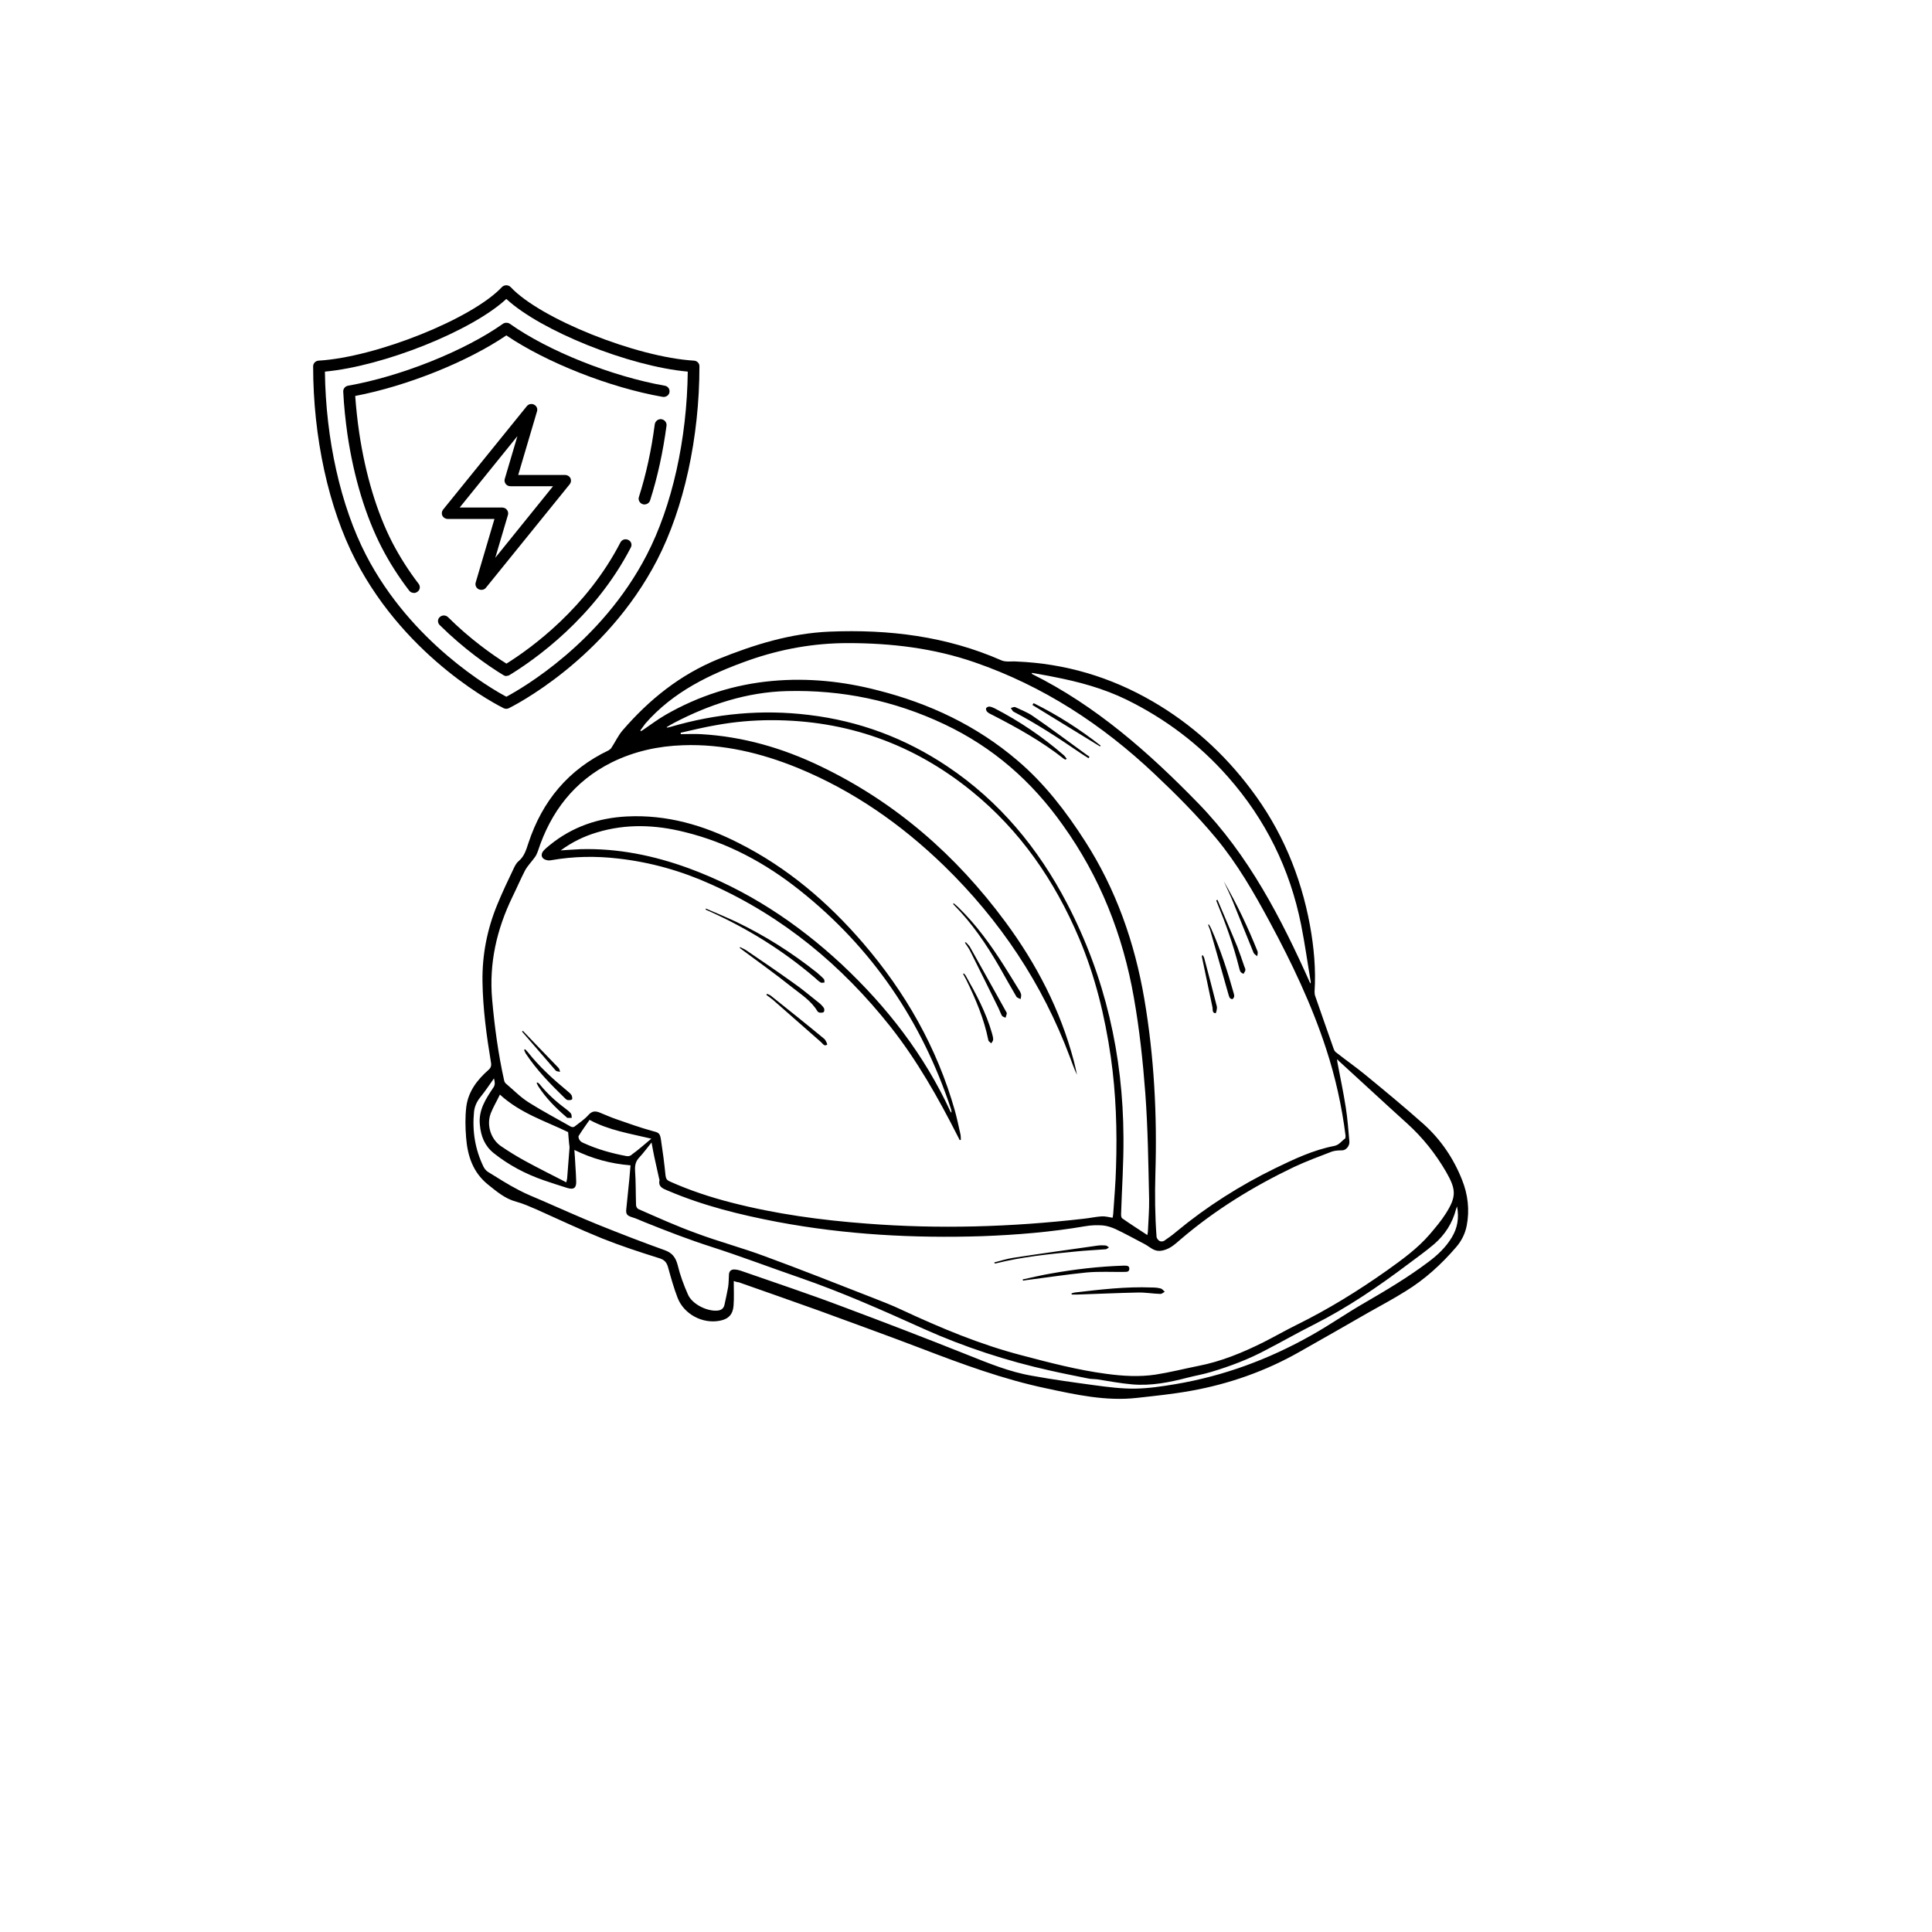 <svg xmlns="http://www.w3.org/2000/svg" xmlns:xlink="http://www.w3.org/1999/xlink" width="100" zoomAndPan="magnify" viewBox="0 0 75 75" height="100" preserveAspectRatio="xMidYMid meet" version="1.0"><defs><clipPath id="d650fb676f"><path d="M 12.156 11.023 L 27.156 11.023 L 27.156 27.523 L 12.156 27.523 Z M 12.156 11.023 " clip-rule="nonzero"/></clipPath><clipPath id="f2254e440a"><path d="M 18.055 24.414 L 57 24.414 L 57 54.414 L 18.055 54.414 Z M 18.055 24.414 " clip-rule="nonzero"/></clipPath></defs><g clip-path="url(#d650fb676f)"><path fill="#000000" d="M 19.656 27.516 C 19.625 27.516 19.586 27.508 19.551 27.492 C 19.402 27.418 15.816 25.637 13.801 21.742 C 12.758 19.727 12.156 16.98 12.156 14.219 C 12.156 14.102 12.25 14.008 12.367 14 C 14.609 13.867 18.336 12.371 19.484 11.145 C 19.574 11.051 19.734 11.051 19.824 11.145 C 20.973 12.375 24.699 13.867 26.941 14 C 27.062 14.008 27.152 14.102 27.152 14.219 C 27.152 16.98 26.551 19.727 25.508 21.742 C 23.492 25.633 19.906 27.414 19.754 27.492 C 19.719 27.508 19.688 27.516 19.648 27.516 Z M 12.613 14.426 C 12.645 17.051 13.223 19.637 14.211 21.551 C 15.969 24.949 19.055 26.727 19.656 27.047 C 20.258 26.727 23.344 24.949 25.102 21.551 C 26.094 19.641 26.668 17.051 26.699 14.426 C 24.414 14.219 20.992 12.844 19.656 11.605 C 18.32 12.844 14.898 14.215 12.613 14.426 Z M 12.613 14.426 " fill-opacity="1" fill-rule="nonzero"/></g><path fill="#000000" d="M 19.66 26.246 C 19.617 26.246 19.578 26.23 19.539 26.207 C 18.938 25.84 18.016 25.199 17.07 24.266 C 16.98 24.176 16.98 24.039 17.07 23.957 C 17.16 23.871 17.301 23.871 17.391 23.957 C 18.242 24.801 19.078 25.395 19.66 25.762 C 20.641 25.148 22.773 23.598 24.086 21.055 C 24.141 20.949 24.277 20.902 24.391 20.961 C 24.504 21.012 24.547 21.145 24.488 21.254 C 23.066 24.004 20.719 25.633 19.777 26.207 C 19.738 26.23 19.699 26.238 19.656 26.238 Z M 19.66 26.246 " fill-opacity="1" fill-rule="nonzero"/><path fill="#000000" d="M 25.02 19.582 C 25 19.582 24.973 19.582 24.953 19.574 C 24.832 19.535 24.766 19.41 24.801 19.297 C 25.082 18.418 25.289 17.465 25.418 16.469 C 25.438 16.348 25.551 16.258 25.672 16.273 C 25.797 16.289 25.887 16.398 25.875 16.52 C 25.738 17.543 25.527 18.52 25.238 19.422 C 25.211 19.516 25.117 19.582 25.023 19.582 Z M 25.02 19.582 " fill-opacity="1" fill-rule="nonzero"/><path fill="#000000" d="M 16.066 23.016 C 15.992 23.016 15.926 22.984 15.883 22.926 C 15.473 22.391 15.117 21.832 14.82 21.258 C 14.199 20.055 13.734 18.535 13.488 16.863 C 13.41 16.316 13.352 15.754 13.324 15.199 C 13.32 15.094 13.398 14.992 13.512 14.973 C 15.555 14.613 18.031 13.625 19.523 12.57 C 19.602 12.516 19.711 12.516 19.793 12.57 C 21.285 13.629 23.762 14.613 25.805 14.973 C 25.93 14.992 26.012 15.109 25.988 15.23 C 25.969 15.348 25.848 15.426 25.723 15.406 C 23.672 15.047 21.211 14.074 19.656 13.02 C 18.152 14.043 15.797 14.988 13.789 15.371 C 13.824 15.848 13.875 16.328 13.945 16.801 C 14.188 18.43 14.633 19.902 15.23 21.062 C 15.52 21.617 15.859 22.152 16.254 22.668 C 16.328 22.766 16.305 22.906 16.203 22.973 C 16.16 23.004 16.113 23.02 16.07 23.02 Z M 16.066 23.016 " fill-opacity="1" fill-rule="nonzero"/><path fill="#000000" d="M 18.688 22.898 C 18.652 22.898 18.613 22.891 18.582 22.875 C 18.484 22.824 18.438 22.719 18.465 22.617 L 19.195 20.145 L 17.379 20.145 C 17.289 20.145 17.211 20.094 17.172 20.02 C 17.137 19.941 17.145 19.855 17.199 19.785 L 20.449 15.77 C 20.516 15.684 20.633 15.66 20.73 15.707 C 20.828 15.754 20.879 15.863 20.848 15.965 L 20.117 18.438 L 21.941 18.438 C 22.027 18.438 22.105 18.488 22.145 18.562 C 22.18 18.641 22.172 18.727 22.117 18.797 L 18.867 22.812 C 18.824 22.871 18.758 22.898 18.691 22.898 Z M 17.844 19.703 L 19.5 19.703 C 19.57 19.703 19.637 19.738 19.68 19.793 C 19.723 19.852 19.738 19.918 19.719 19.988 L 19.227 21.652 L 21.469 18.875 L 19.816 18.875 C 19.742 18.875 19.676 18.844 19.633 18.789 C 19.59 18.73 19.574 18.664 19.594 18.594 L 20.086 16.93 Z M 17.844 19.703 " fill-opacity="1" fill-rule="nonzero"/><g clip-path="url(#f2254e440a)"><path fill="#000000" d="M 28.484 49.73 C 28.484 50.066 28.5 50.375 28.477 50.68 C 28.453 51.023 28.281 51.207 27.945 51.27 C 27.27 51.402 26.551 51.016 26.305 50.383 C 26.156 49.996 26.047 49.605 25.938 49.211 C 25.883 49 25.789 48.898 25.57 48.836 C 24.832 48.605 24.094 48.363 23.371 48.074 C 22.512 47.727 21.672 47.328 20.824 46.949 C 20.566 46.84 20.312 46.723 20.047 46.652 C 19.602 46.535 19.277 46.25 18.934 45.977 C 18.355 45.504 18.148 44.863 18.094 44.156 C 18.062 43.762 18.055 43.355 18.102 42.961 C 18.18 42.371 18.52 41.926 18.957 41.539 C 19.059 41.453 19.082 41.367 19.059 41.242 C 18.887 40.207 18.746 39.16 18.73 38.102 C 18.715 37.074 18.91 36.074 19.301 35.125 C 19.5 34.633 19.734 34.152 19.961 33.672 C 20.008 33.578 20.062 33.484 20.141 33.422 C 20.359 33.234 20.426 32.988 20.512 32.73 C 21.051 31.09 22.07 29.871 23.625 29.129 C 23.664 29.102 23.711 29.07 23.734 29.031 C 23.883 28.805 23.992 28.562 24.164 28.359 C 25.207 27.148 26.406 26.191 27.883 25.586 C 29.285 25.02 30.699 24.582 32.211 24.52 C 34.508 24.426 36.742 24.699 38.871 25.633 C 39.043 25.711 39.262 25.664 39.465 25.68 C 41.348 25.758 43.105 26.277 44.742 27.227 C 46.242 28.098 47.512 29.246 48.555 30.633 C 49.746 32.203 50.492 33.973 50.852 35.918 C 51.008 36.773 51.086 37.629 51.031 38.5 C 51.031 38.566 51.039 38.629 51.062 38.684 C 51.293 39.359 51.535 40.031 51.77 40.707 C 51.793 40.77 51.824 40.832 51.879 40.863 C 52.25 41.156 52.633 41.422 53 41.723 C 53.762 42.348 54.531 42.984 55.273 43.645 C 55.934 44.242 56.43 44.973 56.758 45.805 C 56.984 46.367 57.055 46.973 56.938 47.578 C 56.875 47.898 56.734 48.176 56.523 48.418 C 55.957 49.078 55.309 49.668 54.57 50.121 C 54.105 50.414 53.621 50.672 53.148 50.938 C 52.242 51.457 51.34 51.977 50.438 52.484 C 49.125 53.23 47.707 53.727 46.227 53.992 C 45.535 54.117 44.836 54.188 44.133 54.266 C 42.93 54.402 41.762 54.141 40.594 53.891 C 38.934 53.539 37.355 52.957 35.777 52.352 C 34.461 51.848 33.129 51.371 31.805 50.883 C 30.762 50.508 29.719 50.145 28.676 49.777 C 28.629 49.777 28.586 49.762 28.484 49.73 Z M 26.422 28.445 C 26.422 28.461 26.43 28.484 26.43 28.5 C 26.691 28.5 26.949 28.484 27.215 28.5 C 28.848 28.594 30.383 29.039 31.852 29.746 C 34.754 31.137 37.113 33.195 39.027 35.785 C 40.234 37.418 41.16 39.199 41.684 41.18 C 41.73 41.359 41.77 41.539 41.809 41.723 C 41.699 41.5 41.621 41.266 41.535 41.039 C 40.469 38.188 38.82 35.723 36.648 33.609 C 34.98 31.992 33.113 30.691 30.965 29.809 C 29.543 29.23 28.062 28.875 26.516 28.93 C 25.547 28.961 24.613 29.168 23.742 29.598 C 22.297 30.32 21.379 31.508 20.879 33.047 C 20.848 33.133 20.809 33.219 20.754 33.289 C 20.637 33.453 20.488 33.602 20.387 33.781 C 20.211 34.121 20.062 34.473 19.891 34.82 C 19.285 36.074 18.98 37.387 19.105 38.801 C 19.199 39.859 19.34 40.902 19.57 41.941 C 19.578 41.98 19.602 42.035 19.633 42.059 C 19.93 42.309 20.203 42.594 20.527 42.797 C 21.059 43.133 21.617 43.426 22.164 43.738 C 22.195 43.754 22.266 43.762 22.297 43.738 C 22.488 43.59 22.691 43.457 22.848 43.277 C 22.988 43.125 23.113 43.125 23.277 43.188 C 23.5 43.277 23.719 43.379 23.953 43.457 C 24.406 43.613 24.855 43.777 25.316 43.902 C 25.555 43.965 25.617 43.973 25.656 44.227 C 25.727 44.688 25.789 45.16 25.836 45.633 C 25.852 45.766 25.898 45.82 26.008 45.867 C 26.777 46.211 27.57 46.473 28.391 46.684 C 30.117 47.129 31.875 47.367 33.645 47.5 C 36.453 47.719 39.262 47.633 42.062 47.312 C 42.297 47.289 42.531 47.234 42.766 47.219 C 42.906 47.211 43.043 47.25 43.191 47.273 C 43.199 47.219 43.215 47.168 43.215 47.121 C 43.254 46.527 43.309 45.922 43.324 45.316 C 43.371 43.879 43.324 42.449 43.121 41.031 C 42.891 39.445 42.516 37.898 41.887 36.414 C 40.941 34.184 39.605 32.242 37.723 30.715 C 35.457 28.875 32.863 27.957 29.953 27.957 C 29.23 27.957 28.508 28.02 27.789 28.152 C 27.332 28.23 26.871 28.344 26.422 28.445 Z M 24.855 28.359 C 24.863 28.367 24.879 28.375 24.887 28.383 C 24.918 28.367 24.941 28.344 24.973 28.328 C 25.262 28.129 25.547 27.918 25.844 27.746 C 27.129 27.008 28.516 26.566 29.984 26.434 C 31.363 26.309 32.73 26.449 34.07 26.797 C 36.078 27.305 37.914 28.168 39.504 29.527 C 40.555 30.422 41.387 31.508 42.125 32.66 C 43.324 34.527 44.047 36.586 44.422 38.777 C 44.805 41.023 44.922 43.285 44.852 45.559 C 44.828 46.383 44.836 47.203 44.898 48.02 C 44.906 48.074 44.961 48.145 45.016 48.176 C 45.059 48.199 45.145 48.199 45.191 48.168 C 45.355 48.059 45.52 47.938 45.676 47.805 C 46.852 46.832 48.133 46.023 49.496 45.355 C 50.234 44.996 50.984 44.641 51.801 44.484 C 51.988 44.445 52.074 44.297 52.211 44.203 C 52.234 44.188 52.234 44.125 52.234 44.086 C 52.09 42.938 51.84 41.816 51.48 40.715 C 50.922 39.004 50.148 37.379 49.293 35.793 C 48.68 34.656 48.035 33.531 47.199 32.527 C 46.461 31.641 45.652 30.832 44.82 30.047 C 42.781 28.121 40.492 26.629 37.836 25.711 C 36.242 25.16 34.594 24.965 32.91 24.965 C 31.59 24.965 30.312 25.195 29.066 25.633 C 27.559 26.168 26.133 26.852 25.051 28.09 C 24.98 28.184 24.918 28.27 24.855 28.359 Z M 51.902 41.125 C 51.91 41.18 51.918 41.211 51.918 41.242 C 52.027 41.824 52.152 42.402 52.242 42.984 C 52.312 43.426 52.344 43.871 52.383 44.312 C 52.398 44.484 52.25 44.656 52.105 44.656 C 51.973 44.656 51.824 44.664 51.707 44.703 C 51.207 44.895 50.703 45.082 50.219 45.309 C 48.648 46.062 47.176 46.965 45.848 48.098 C 45.637 48.277 45.449 48.465 45.168 48.535 C 44.992 48.582 44.852 48.559 44.703 48.465 C 44.609 48.41 44.523 48.34 44.43 48.293 C 44.055 48.098 43.684 47.891 43.301 47.711 C 43.145 47.641 42.973 47.586 42.805 47.57 C 42.578 47.555 42.352 47.562 42.125 47.602 C 40.805 47.828 39.473 47.938 38.133 47.988 C 35.473 48.074 32.824 47.93 30.195 47.438 C 28.738 47.16 27.301 46.809 25.922 46.219 C 25.734 46.141 25.547 46.078 25.602 45.812 C 25.602 45.797 25.594 45.773 25.586 45.75 C 25.523 45.473 25.465 45.191 25.402 44.918 C 25.363 44.734 25.332 44.562 25.293 44.352 C 25.121 44.562 24.98 44.758 24.816 44.934 C 24.684 45.074 24.645 45.215 24.652 45.418 C 24.684 45.867 24.676 46.32 24.691 46.777 C 24.691 46.832 24.73 46.91 24.777 46.934 C 25.516 47.258 26.258 47.594 27.012 47.867 C 27.898 48.199 28.816 48.441 29.703 48.773 C 31.09 49.281 32.453 49.824 33.828 50.359 C 34.227 50.516 34.617 50.664 34.996 50.844 C 36.516 51.551 38.047 52.195 39.676 52.617 C 40.758 52.902 41.832 53.184 42.945 53.332 C 43.582 53.418 44.219 53.457 44.852 53.363 C 45.41 53.277 45.957 53.137 46.508 53.027 C 47.402 52.855 48.242 52.508 49.055 52.102 C 49.48 51.887 49.902 51.645 50.328 51.434 C 51.559 50.828 52.719 50.113 53.84 49.32 C 54.43 48.898 55.023 48.473 55.504 47.914 C 55.723 47.656 55.949 47.391 56.129 47.105 C 56.539 46.457 56.531 46.18 56.145 45.504 C 55.73 44.789 55.234 44.164 54.625 43.613 C 53.73 42.805 52.844 41.98 51.949 41.164 C 51.949 41.148 51.934 41.141 51.902 41.125 Z M 44.539 47.945 C 44.547 47.898 44.562 47.844 44.562 47.797 C 44.578 47.383 44.617 46.965 44.609 46.551 C 44.578 45.176 44.562 43.809 44.461 42.441 C 44.367 41.195 44.234 39.953 44.016 38.723 C 43.59 36.289 42.703 34.043 41.254 32.023 C 40.047 30.32 38.547 29.008 36.656 28.113 C 34.711 27.195 32.68 26.773 30.547 26.828 C 28.996 26.867 27.543 27.344 26.172 28.059 C 26.07 28.113 25.977 28.168 25.875 28.23 C 25.898 28.238 25.898 28.246 25.906 28.246 C 25.953 28.238 26 28.223 26.039 28.215 C 27.797 27.699 29.582 27.531 31.402 27.754 C 33.355 27.988 35.145 28.656 36.781 29.754 C 38.797 31.105 40.305 32.926 41.426 35.078 C 42.906 37.922 43.598 40.961 43.613 44.156 C 43.621 45.152 43.551 46.148 43.52 47.137 C 43.52 47.191 43.527 47.273 43.566 47.297 C 43.887 47.523 44.211 47.727 44.539 47.945 Z M 19.176 41.863 C 18.988 42.129 18.832 42.363 18.652 42.586 C 18.512 42.758 18.426 42.945 18.402 43.156 C 18.328 43.902 18.441 44.617 18.77 45.293 C 18.809 45.371 18.879 45.457 18.949 45.496 C 19.348 45.742 19.734 45.992 20.148 46.203 C 20.441 46.359 20.754 46.48 21.059 46.613 C 21.781 46.926 22.496 47.25 23.23 47.547 C 24.086 47.891 24.941 48.223 25.812 48.535 C 26.094 48.637 26.227 48.812 26.305 49.102 C 26.398 49.492 26.543 49.887 26.707 50.254 C 26.871 50.633 27.465 50.922 27.867 50.875 C 28.008 50.859 28.094 50.789 28.125 50.648 C 28.172 50.422 28.227 50.191 28.266 49.965 C 28.289 49.809 28.289 49.652 28.297 49.492 C 28.297 49.359 28.375 49.281 28.492 49.281 C 28.586 49.281 28.684 49.305 28.777 49.336 C 30.086 49.793 31.402 50.23 32.695 50.719 C 34.312 51.324 35.93 51.945 37.535 52.586 C 38.367 52.918 39.199 53.262 40.078 53.41 C 40.875 53.555 41.676 53.664 42.477 53.773 C 43.004 53.844 43.543 53.914 44.07 53.906 C 44.586 53.898 45.105 53.82 45.621 53.734 C 47.496 53.418 49.254 52.77 50.914 51.832 C 51.613 51.441 52.273 50.977 52.969 50.578 C 53.824 50.082 54.664 49.582 55.457 48.984 C 55.816 48.715 56.129 48.418 56.359 48.035 C 56.578 47.672 56.648 47.289 56.562 46.832 C 56.539 46.895 56.531 46.918 56.523 46.941 C 56.383 47.484 56.09 47.938 55.668 48.301 C 55.355 48.566 55.023 48.805 54.688 49.055 C 53.512 49.941 52.305 50.766 50.992 51.426 C 50.375 51.738 49.777 52.078 49.16 52.398 C 48.484 52.762 47.762 53.035 47.031 53.254 C 46.727 53.348 46.406 53.402 46.102 53.48 C 45.395 53.664 44.688 53.805 43.957 53.742 C 43.504 53.703 43.051 53.617 42.602 53.547 C 42.477 53.531 42.344 53.539 42.219 53.508 C 41.738 53.41 41.254 53.316 40.773 53.207 C 39.082 52.832 37.449 52.297 35.867 51.59 C 34.281 50.875 32.695 50.168 31.043 49.598 C 29.898 49.203 28.77 48.773 27.617 48.402 C 26.738 48.121 25.883 47.789 25.027 47.445 C 24.863 47.383 24.699 47.297 24.527 47.25 C 24.352 47.191 24.289 47.137 24.312 46.941 C 24.352 46.559 24.391 46.164 24.43 45.781 C 24.445 45.598 24.461 45.41 24.477 45.238 C 23.703 45.176 22.988 44.98 22.297 44.641 C 22.312 44.855 22.328 45.051 22.336 45.246 C 22.352 45.441 22.359 45.641 22.367 45.836 C 22.383 46.109 22.281 46.195 22.023 46.117 C 21.719 46.023 21.414 45.922 21.113 45.82 C 20.402 45.574 19.75 45.23 19.168 44.766 C 18.816 44.484 18.668 44.109 18.629 43.668 C 18.566 43.094 18.863 42.648 19.16 42.207 C 19.223 42.105 19.215 42.02 19.176 41.863 Z M 40.062 26.121 C 40.062 26.137 40.055 26.145 40.055 26.16 C 42.547 27.398 44.602 29.215 46.523 31.191 C 48.477 33.203 49.738 35.652 50.867 38.18 C 50.883 38.156 50.883 38.133 50.883 38.117 C 50.758 37.379 50.656 36.633 50.508 35.895 C 50.074 33.727 49.129 31.812 47.668 30.156 C 46.555 28.891 45.238 27.902 43.738 27.164 C 42.836 26.723 41.879 26.465 40.906 26.277 C 40.625 26.215 40.336 26.176 40.062 26.121 Z M 19.406 42.492 C 19.285 42.75 19.145 42.977 19.051 43.219 C 18.879 43.676 19.051 44.219 19.445 44.492 C 19.742 44.695 20.055 44.887 20.367 45.059 C 20.895 45.348 21.43 45.613 21.984 45.898 C 22 45.836 22.008 45.797 22.016 45.75 C 22.047 45.348 22.078 44.957 22.109 44.555 C 22.109 44.508 22.102 44.453 22.094 44.406 C 22.078 44.266 22.07 44.125 22.055 43.949 C 21.191 43.527 20.211 43.227 19.406 42.492 Z M 25.285 44.203 C 24.453 44.004 23.633 43.879 22.887 43.473 C 22.746 43.676 22.598 43.879 22.465 44.094 C 22.441 44.133 22.473 44.227 22.512 44.273 C 22.543 44.32 22.605 44.352 22.66 44.375 C 23.191 44.617 23.75 44.773 24.32 44.879 C 24.391 44.895 24.484 44.871 24.527 44.82 C 24.777 44.641 25.004 44.438 25.285 44.203 Z M 37.254 44.258 C 37.23 44.203 37.199 44.148 37.176 44.102 C 36.422 42.617 35.605 41.172 34.57 39.859 C 32.68 37.473 30.398 35.582 27.609 34.332 C 26.461 33.812 25.254 33.469 23.992 33.328 C 23.129 33.227 22.266 33.242 21.41 33.391 C 21.34 33.406 21.262 33.406 21.199 33.383 C 21.02 33.336 20.973 33.172 21.098 33.027 C 21.176 32.941 21.262 32.871 21.348 32.801 C 22.219 32.094 23.23 31.75 24.336 31.695 C 25.875 31.617 27.309 32.031 28.668 32.723 C 30.555 33.672 32.133 35.016 33.504 36.609 C 35.145 38.516 36.375 40.668 37.066 43.109 C 37.152 43.418 37.215 43.723 37.285 44.035 C 37.301 44.102 37.293 44.18 37.301 44.242 C 37.293 44.25 37.277 44.258 37.254 44.258 Z M 21.766 33.012 C 22.055 32.996 22.305 32.973 22.543 32.965 C 23.992 32.926 25.379 33.211 26.73 33.703 C 28.973 34.527 30.934 35.816 32.68 37.441 C 34.43 39.082 35.883 40.953 36.895 43.148 C 36.902 43.164 36.918 43.18 36.934 43.195 C 36.941 43.141 36.926 43.094 36.918 43.055 C 35.789 39.641 33.852 36.789 31.043 34.559 C 29.711 33.5 28.242 32.707 26.582 32.301 C 25.449 32.016 24.305 31.969 23.168 32.316 C 22.668 32.465 22.219 32.684 21.766 33.012 Z M 27.387 35.305 C 27.434 35.328 27.473 35.352 27.52 35.367 C 29.004 36.035 30.375 36.883 31.621 37.945 C 31.695 38.016 31.773 38.086 31.859 38.141 C 31.898 38.164 31.961 38.141 32.008 38.141 C 32 38.094 32.008 38.031 31.984 38.008 C 31.898 37.914 31.805 37.836 31.711 37.754 C 30.738 36.98 29.695 36.32 28.578 35.785 C 28.195 35.605 27.797 35.441 27.41 35.273 C 27.395 35.281 27.395 35.289 27.387 35.305 Z M 37.004 35.094 C 37.012 35.102 37.012 35.117 37.02 35.117 C 37.73 35.832 38.289 36.656 38.789 37.52 C 39.012 37.914 39.23 38.305 39.457 38.691 C 39.488 38.738 39.566 38.754 39.621 38.785 C 39.629 38.723 39.652 38.652 39.637 38.59 C 39.613 38.508 39.566 38.438 39.52 38.367 C 39.34 38.078 39.168 37.789 38.98 37.496 C 38.461 36.68 37.898 35.895 37.199 35.219 C 37.145 35.164 37.082 35.117 37.02 35.062 C 37.012 35.078 37.004 35.086 37.004 35.094 Z M 28.715 36.789 C 28.73 36.805 28.738 36.82 28.754 36.828 C 29.418 37.324 30.086 37.797 30.73 38.312 C 31.09 38.598 31.48 38.84 31.727 39.246 C 31.742 39.277 31.781 39.301 31.812 39.309 C 31.867 39.316 31.953 39.316 31.977 39.285 C 32.008 39.254 32.008 39.16 31.977 39.121 C 31.914 39.035 31.836 38.957 31.75 38.895 C 31.441 38.652 31.137 38.391 30.809 38.164 C 30.203 37.73 29.598 37.316 28.98 36.898 C 28.902 36.844 28.816 36.812 28.73 36.766 C 28.73 36.773 28.723 36.781 28.715 36.789 Z M 37.457 36.594 C 37.527 36.703 37.605 36.805 37.66 36.914 C 38.031 37.652 38.398 38.398 38.766 39.145 C 38.812 39.238 38.844 39.344 38.895 39.43 C 38.918 39.469 38.988 39.484 39.035 39.508 C 39.051 39.453 39.074 39.398 39.082 39.352 C 39.09 39.324 39.066 39.285 39.051 39.262 C 38.586 38.43 38.125 37.598 37.66 36.773 C 37.621 36.703 37.551 36.641 37.496 36.578 C 37.488 36.578 37.473 36.586 37.457 36.594 Z M 20.344 40.762 C 20.367 40.801 20.383 40.848 20.402 40.887 C 20.832 41.539 21.371 42.09 21.922 42.625 C 21.953 42.656 21.992 42.695 22.031 42.703 C 22.086 42.711 22.164 42.711 22.203 42.68 C 22.227 42.664 22.211 42.562 22.188 42.516 C 22.141 42.441 22.062 42.387 22 42.332 C 21.453 41.879 20.926 41.398 20.48 40.832 C 20.449 40.793 20.41 40.762 20.383 40.73 C 20.367 40.738 20.359 40.754 20.344 40.762 Z M 29.75 38.621 C 29.836 38.684 29.922 38.746 30 38.809 C 30.625 39.359 31.246 39.906 31.875 40.457 C 31.938 40.512 32 40.637 32.109 40.551 C 32.125 40.543 32.055 40.371 31.992 40.324 C 31.309 39.758 30.617 39.207 29.922 38.652 C 29.883 38.621 29.828 38.605 29.781 38.582 C 29.766 38.59 29.758 38.605 29.75 38.621 Z M 37.387 37.805 C 37.426 37.883 37.473 37.961 37.512 38.039 C 37.875 38.785 38.203 39.555 38.367 40.379 C 38.375 40.426 38.438 40.457 38.477 40.504 C 38.508 40.457 38.555 40.402 38.555 40.355 C 38.555 40.277 38.531 40.191 38.508 40.109 C 38.281 39.309 37.891 38.582 37.48 37.859 C 37.465 37.836 37.434 37.812 37.418 37.789 C 37.402 37.789 37.395 37.797 37.387 37.805 Z M 20.832 42.043 C 20.855 42.082 20.871 42.129 20.895 42.168 C 21.191 42.625 21.562 43 21.977 43.355 C 21.992 43.371 22.008 43.387 22.023 43.395 C 22.078 43.402 22.133 43.395 22.195 43.395 C 22.188 43.34 22.195 43.27 22.164 43.227 C 22.102 43.148 22.023 43.094 21.945 43.031 C 21.578 42.758 21.238 42.449 20.949 42.09 C 20.926 42.059 20.895 42.043 20.863 42.02 C 20.848 42.027 20.84 42.035 20.832 42.043 Z M 20.266 40.047 C 20.699 40.551 21.137 41.055 21.57 41.555 C 21.602 41.594 21.68 41.594 21.742 41.609 C 21.727 41.555 21.719 41.492 21.68 41.453 C 21.223 40.977 20.754 40.496 20.297 40.016 C 20.289 40.031 20.273 40.039 20.266 40.047 Z M 41.41 29.457 C 41.363 29.402 41.332 29.34 41.277 29.301 C 40.461 28.594 39.574 27.996 38.617 27.5 C 38.555 27.469 38.484 27.438 38.414 27.43 C 38.367 27.422 38.297 27.461 38.281 27.492 C 38.266 27.531 38.289 27.605 38.328 27.637 C 38.383 27.691 38.461 27.723 38.523 27.754 C 39.496 28.254 40.445 28.781 41.309 29.465 C 41.324 29.473 41.348 29.48 41.363 29.488 C 41.379 29.48 41.395 29.465 41.41 29.457 Z M 42.297 29.379 C 42.266 29.355 42.227 29.332 42.195 29.309 C 41.496 28.805 40.812 28.285 40.102 27.801 C 39.891 27.652 39.652 27.566 39.418 27.453 C 39.371 27.43 39.301 27.469 39.238 27.484 C 39.277 27.531 39.301 27.605 39.348 27.629 C 40.25 28.098 41.098 28.656 41.938 29.23 C 42.039 29.301 42.148 29.363 42.258 29.434 C 42.266 29.41 42.281 29.395 42.297 29.379 Z M 46.898 35.902 C 46.93 35.988 46.969 36.066 46.992 36.152 C 47.207 36.906 47.426 37.668 47.637 38.422 C 47.668 38.523 47.691 38.629 47.73 38.723 C 47.746 38.754 47.809 38.793 47.84 38.785 C 47.871 38.777 47.902 38.723 47.91 38.684 C 47.918 38.645 47.902 38.605 47.895 38.566 C 47.652 37.699 47.379 36.859 47.016 36.043 C 46.992 35.988 46.961 35.941 46.93 35.887 C 46.922 35.895 46.906 35.895 46.898 35.902 Z M 47.215 34.953 C 47.223 34.984 47.23 35.008 47.246 35.039 C 47.582 35.855 47.879 36.68 48.094 37.535 C 48.109 37.598 48.125 37.668 48.156 37.723 C 48.18 37.766 48.234 37.781 48.273 37.805 C 48.297 37.754 48.336 37.715 48.344 37.668 C 48.352 37.621 48.328 37.566 48.305 37.52 C 48.219 37.27 48.133 37.012 48.035 36.758 C 47.785 36.145 47.52 35.543 47.262 34.93 C 47.246 34.938 47.23 34.945 47.215 34.953 Z M 40.078 27.367 C 40.949 27.902 41.832 28.445 42.703 28.977 C 42.711 28.969 42.719 28.953 42.727 28.945 C 41.918 28.309 41.051 27.754 40.125 27.297 C 40.109 27.32 40.094 27.344 40.078 27.367 Z M 47.855 34.984 C 48.125 35.652 48.391 36.32 48.664 36.988 C 48.688 37.043 48.758 37.074 48.805 37.121 C 48.812 37.059 48.836 36.996 48.82 36.938 C 48.445 35.996 48.012 35.086 47.504 34.207 C 47.621 34.465 47.746 34.719 47.855 34.984 Z M 46.664 37.09 C 46.664 37.105 46.656 37.121 46.656 37.137 C 46.797 37.797 46.93 38.453 47.07 39.113 C 47.082 39.199 47.055 39.332 47.191 39.332 C 47.207 39.332 47.254 39.16 47.238 39.074 C 47.082 38.445 46.914 37.828 46.75 37.199 C 46.742 37.16 46.711 37.121 46.695 37.082 C 46.688 37.082 46.68 37.09 46.664 37.09 Z M 41.605 50.254 C 41.684 50.254 41.762 50.254 41.832 50.254 C 42.609 50.23 43.395 50.191 44.172 50.176 C 44.461 50.168 44.758 50.223 45.051 50.23 C 45.105 50.23 45.16 50.176 45.215 50.145 C 45.168 50.105 45.121 50.035 45.059 50.02 C 44.945 49.988 44.828 49.98 44.711 49.98 C 43.707 49.941 42.711 50.059 41.715 50.176 C 41.676 50.184 41.637 50.199 41.598 50.207 C 41.598 50.23 41.598 50.238 41.605 50.254 Z M 39.715 49.715 C 39.746 49.707 39.777 49.707 39.809 49.699 C 40.594 49.598 41.387 49.477 42.172 49.398 C 42.672 49.352 43.168 49.383 43.668 49.375 C 43.754 49.375 43.84 49.367 43.84 49.25 C 43.84 49.141 43.754 49.133 43.676 49.133 C 43.652 49.133 43.621 49.133 43.598 49.133 C 42.656 49.164 41.723 49.273 40.797 49.438 C 40.43 49.5 40.062 49.59 39.699 49.668 C 39.707 49.684 39.707 49.699 39.715 49.715 Z M 38.617 49.047 C 38.625 49.047 38.641 49.047 38.648 49.047 C 39.676 48.789 40.727 48.684 41.77 48.582 C 42.148 48.543 42.539 48.527 42.922 48.496 C 42.965 48.496 43.004 48.449 43.051 48.426 C 43.004 48.395 42.961 48.348 42.914 48.348 C 42.812 48.34 42.703 48.34 42.602 48.355 C 41.512 48.512 40.422 48.66 39.332 48.828 C 39.082 48.867 38.844 48.945 38.594 49.008 C 38.602 49.016 38.609 49.031 38.617 49.047 Z M 38.617 49.047 " fill-opacity="1" fill-rule="nonzero"/></g></svg>